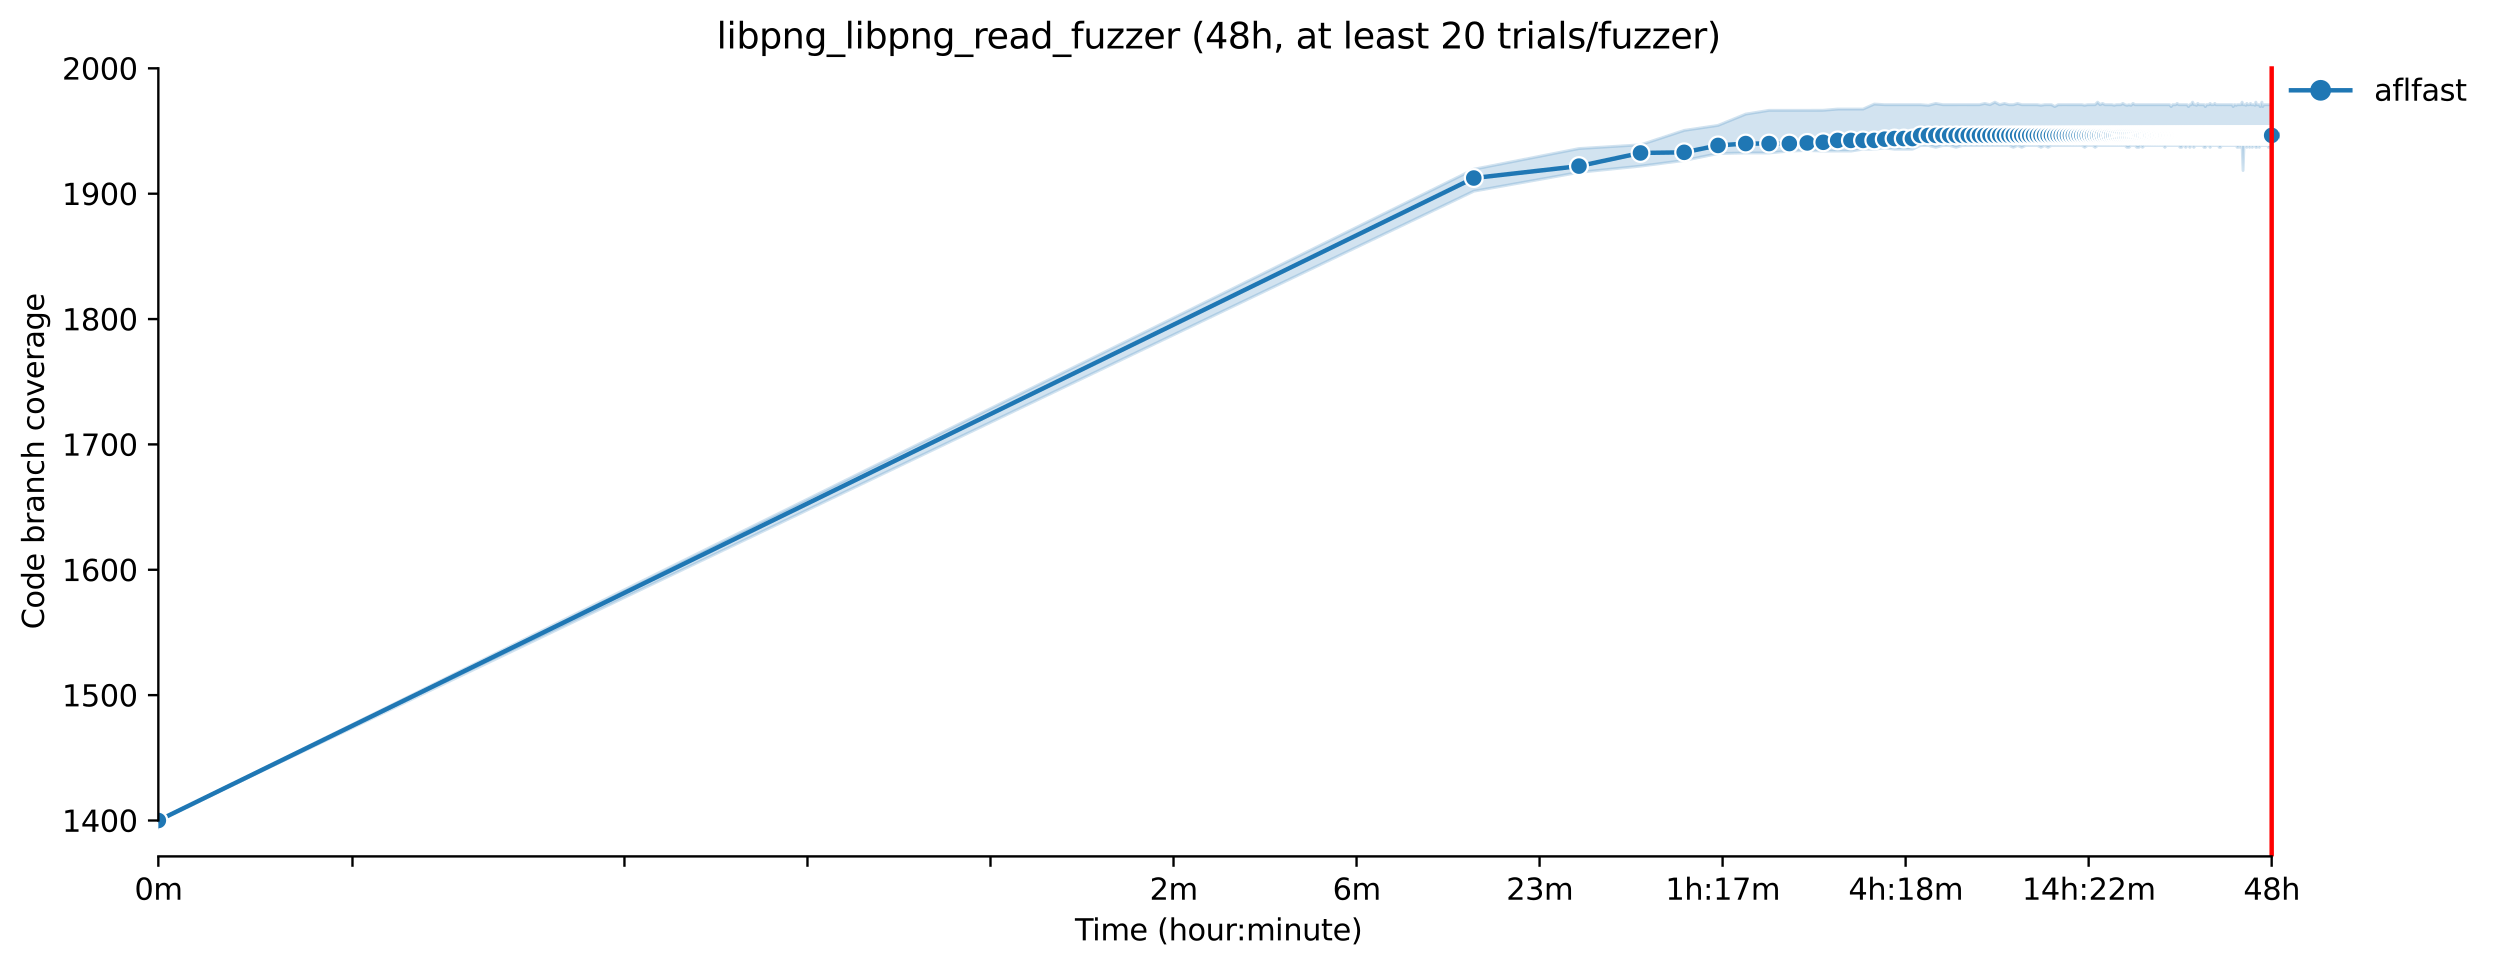 <?xml version="1.0" encoding="utf-8" standalone="no"?>
<!DOCTYPE svg PUBLIC "-//W3C//DTD SVG 1.1//EN"
  "http://www.w3.org/Graphics/SVG/1.1/DTD/svg11.dtd">
<svg xmlns:xlink="http://www.w3.org/1999/xlink" width="841.973pt" height="325.986pt" viewBox="0 0 841.973 325.986" xmlns="http://www.w3.org/2000/svg" version="1.1">
 <defs>
  <style type="text/css">*{stroke-linejoin: round; stroke-linecap: butt}</style>
 </defs>
 <g id="figure_1">
  <g id="patch_1">
   <path d="M 0 325.986 
L 841.973 325.986 
L 841.973 0 
L 0 0 
z
" style="fill: #ffffff"/>
  </g>
  <g id="axes_1">
   <g id="patch_2">
    <path d="M 53.328 288.43 
L 767.568 288.43 
L 767.568 22.318 
L 53.328 22.318 
z
" style="fill: #ffffff"/>
   </g>
   <g id="PolyCollection_1">
    <defs>
     <path id="m66705f005d" d="M 53.328 -49.652 
L 53.328 -49.652 
L 496.352 -261.596 
L 531.78 -267.929 
L 552.505 -270.04 
L 567.209 -271.94 
L 578.614 -274.262 
L 587.933 -274.473 
L 595.812 -274.473 
L 602.637 -275.106 
L 608.657 -275.318 
L 614.042 -275.106 
L 618.914 -275.106 
L 623.361 -275.106 
L 627.452 -275.74 
L 631.24 -275.74 
L 634.767 -276.162 
L 638.065 -275.74 
L 641.164 -275.74 
L 644.085 -275.74 
L 646.849 -277.006 
L 649.471 -277.006 
L 651.964 -276.373 
L 654.342 -277.006 
L 656.614 -277.006 
L 658.79 -276.373 
L 660.876 -277.006 
L 662.881 -277.006 
L 664.81 -277.006 
L 666.668 -277.006 
L 668.462 -277.006 
L 670.195 -277.006 
L 671.871 -276.991 
L 673.494 -277.006 
L 675.066 -276.991 
L 676.592 -277.006 
L 678.074 -276.373 
L 679.514 -277.006 
L 680.914 -276.373 
L 682.277 -277.006 
L 683.605 -277.006 
L 684.899 -277.006 
L 686.161 -277.006 
L 687.393 -276.373 
L 688.595 -277.006 
L 689.77 -276.373 
L 690.919 -277.006 
L 692.042 -277.006 
L 693.142 -277.006 
L 694.218 -276.991 
L 695.272 -277.006 
L 696.304 -277.006 
L 697.316 -277.006 
L 698.309 -276.991 
L 699.283 -277.006 
L 700.238 -277.006 
L 701.176 -277.006 
L 702.097 -276.373 
L 703.001 -277.006 
L 703.89 -277.006 
L 704.764 -277.006 
L 705.623 -276.373 
L 706.468 -277.006 
L 707.299 -277.006 
L 708.117 -277.006 
L 708.922 -277.006 
L 709.714 -277.006 
L 710.495 -277.006 
L 711.263 -277.006 
L 712.021 -277.006 
L 712.767 -277.006 
L 713.502 -277.006 
L 714.227 -277.006 
L 714.942 -277.006 
L 715.647 -277.006 
L 716.342 -276.373 
L 717.029 -276.373 
L 717.705 -277.006 
L 718.374 -277.006 
L 719.033 -276.991 
L 719.684 -276.373 
L 720.327 -276.373 
L 720.962 -277.006 
L 721.589 -276.373 
L 722.209 -277.006 
L 722.821 -277.006 
L 723.426 -276.991 
L 724.024 -277.006 
L 724.615 -277.006 
L 725.199 -277.006 
L 725.776 -277.006 
L 726.347 -277.006 
L 726.912 -277.006 
L 727.471 -277.006 
L 728.023 -277.006 
L 728.57 -277.006 
L 729.111 -276.373 
L 729.646 -277.006 
L 730.176 -277.006 
L 730.7 -277.006 
L 731.219 -277.006 
L 731.733 -277.006 
L 732.241 -277.006 
L 732.745 -277.006 
L 733.243 -277.006 
L 733.737 -277.006 
L 734.226 -276.373 
L 734.711 -276.373 
L 735.191 -277.006 
L 735.666 -277.006 
L 736.137 -276.373 
L 736.604 -277.006 
L 737.067 -277.006 
L 737.525 -276.373 
L 737.979 -277.006 
L 738.43 -277.006 
L 738.876 -276.373 
L 739.319 -277.006 
L 739.757 -277.006 
L 740.192 -277.006 
L 740.624 -277.006 
L 741.051 -277.006 
L 741.476 -277.006 
L 741.896 -277.006 
L 742.314 -276.373 
L 742.727 -276.373 
L 743.138 -277.006 
L 743.545 -277.006 
L 743.949 -277.006 
L 744.35 -276.373 
L 744.748 -277.006 
L 745.143 -277.006 
L 745.534 -277.006 
L 745.923 -277.006 
L 746.309 -277.006 
L 746.692 -277.006 
L 747.072 -277.006 
L 747.449 -276.373 
L 747.823 -276.373 
L 748.195 -277.006 
L 748.564 -277.006 
L 748.93 -277.006 
L 749.294 -277.006 
L 749.655 -277.006 
L 750.014 -277.006 
L 750.37 -277.006 
L 750.724 -277.006 
L 751.075 -277.006 
L 751.424 -277.006 
L 751.771 -277.006 
L 752.115 -277.006 
L 752.457 -277.006 
L 752.796 -277.006 
L 753.134 -277.006 
L 753.469 -276.373 
L 753.802 -276.373 
L 754.133 -277.006 
L 754.461 -276.373 
L 754.788 -277.006 
L 755.113 -277.006 
L 755.435 -268.562 
L 755.755 -277.006 
L 756.074 -277.006 
L 756.39 -277.006 
L 756.705 -276.373 
L 757.018 -277.006 
L 757.328 -277.006 
L 757.637 -276.373 
L 757.944 -277.006 
L 758.249 -277.006 
L 758.553 -276.373 
L 758.854 -277.006 
L 759.154 -277.006 
L 759.452 -277.006 
L 759.748 -276.373 
L 760.043 -276.373 
L 760.336 -277.006 
L 760.627 -277.006 
L 760.917 -276.373 
L 761.205 -277.006 
L 761.491 -277.006 
L 761.776 -277.006 
L 762.059 -276.991 
L 762.34 -277.006 
L 762.62 -277.006 
L 762.899 -277.006 
L 763.176 -277.006 
L 763.452 -277.006 
L 763.726 -277.006 
L 763.998 -276.373 
L 764.269 -276.373 
L 764.539 -277.006 
L 764.807 -277.006 
L 765.074 -276.373 
L 765.074 -290.095 
L 765.074 -290.095 
L 764.807 -290.728 
L 764.539 -290.728 
L 764.269 -290.728 
L 763.998 -290.728 
L 763.726 -290.728 
L 763.452 -290.728 
L 763.176 -290.728 
L 762.899 -290.728 
L 762.62 -290.728 
L 762.34 -290.728 
L 762.059 -290.095 
L 761.776 -291.572 
L 761.491 -290.728 
L 761.205 -290.095 
L 760.917 -290.728 
L 760.627 -290.728 
L 760.336 -290.728 
L 760.043 -290.728 
L 759.748 -291.572 
L 759.452 -290.522 
L 759.154 -290.738 
L 758.854 -290.728 
L 758.553 -290.728 
L 758.249 -290.728 
L 757.944 -291.15 
L 757.637 -290.738 
L 757.328 -290.728 
L 757.018 -290.728 
L 756.705 -291.15 
L 756.39 -290.522 
L 756.074 -290.728 
L 755.755 -290.728 
L 755.435 -290.728 
L 755.113 -291.572 
L 754.788 -290.728 
L 754.461 -290.728 
L 754.133 -290.728 
L 753.802 -290.728 
L 753.469 -290.728 
L 753.134 -290.522 
L 752.796 -290.728 
L 752.457 -290.728 
L 752.115 -290.105 
L 751.771 -290.728 
L 751.424 -290.728 
L 751.075 -290.728 
L 750.724 -290.728 
L 750.37 -290.728 
L 750.014 -290.728 
L 749.655 -290.728 
L 749.294 -290.728 
L 748.93 -290.728 
L 748.564 -290.738 
L 748.195 -290.728 
L 747.823 -290.728 
L 747.449 -290.728 
L 747.072 -290.728 
L 746.692 -290.728 
L 746.309 -290.728 
L 745.923 -291.15 
L 745.534 -290.738 
L 745.143 -290.728 
L 744.748 -290.728 
L 744.35 -291.15 
L 743.949 -290.728 
L 743.545 -290.728 
L 743.138 -290.728 
L 742.727 -290.095 
L 742.314 -290.738 
L 741.896 -290.728 
L 741.476 -290.728 
L 741.051 -290.728 
L 740.624 -290.728 
L 740.192 -291.15 
L 739.757 -290.517 
L 739.319 -290.728 
L 738.876 -290.728 
L 738.43 -291.572 
L 737.979 -290.728 
L 737.525 -290.728 
L 737.067 -290.095 
L 736.604 -290.728 
L 736.137 -290.728 
L 735.666 -290.728 
L 735.191 -290.728 
L 734.711 -290.728 
L 734.226 -290.728 
L 733.737 -290.738 
L 733.243 -291.15 
L 732.745 -290.728 
L 732.241 -290.728 
L 731.733 -290.728 
L 731.219 -290.095 
L 730.7 -290.728 
L 730.176 -290.728 
L 729.646 -290.728 
L 729.111 -290.728 
L 728.57 -290.728 
L 728.023 -290.728 
L 727.471 -290.728 
L 726.912 -290.728 
L 726.347 -290.728 
L 725.776 -290.728 
L 725.199 -290.728 
L 724.615 -290.728 
L 724.024 -290.728 
L 723.426 -290.728 
L 722.821 -290.728 
L 722.209 -290.728 
L 721.589 -290.728 
L 720.962 -290.728 
L 720.327 -290.728 
L 719.684 -290.728 
L 719.033 -290.728 
L 718.374 -291.15 
L 717.705 -290.522 
L 717.029 -290.728 
L 716.342 -290.517 
L 715.647 -290.728 
L 714.942 -291.15 
L 714.227 -290.728 
L 713.502 -290.728 
L 712.767 -290.728 
L 712.021 -290.522 
L 711.263 -290.728 
L 710.495 -290.728 
L 709.714 -290.728 
L 708.922 -290.728 
L 708.117 -291.15 
L 707.299 -290.728 
L 706.468 -291.572 
L 705.623 -290.728 
L 704.764 -290.728 
L 703.89 -290.728 
L 703.001 -290.728 
L 702.097 -290.517 
L 701.176 -290.728 
L 700.238 -290.728 
L 699.283 -290.728 
L 698.309 -290.728 
L 697.316 -290.728 
L 696.304 -290.728 
L 695.272 -290.738 
L 694.218 -290.728 
L 693.142 -290.728 
L 692.042 -290.095 
L 690.919 -290.728 
L 689.77 -290.738 
L 688.595 -290.728 
L 687.393 -290.522 
L 686.161 -290.728 
L 684.899 -290.728 
L 683.605 -290.728 
L 682.277 -290.728 
L 680.914 -290.728 
L 679.514 -291.15 
L 678.074 -290.728 
L 676.592 -290.728 
L 675.066 -291.15 
L 673.494 -290.728 
L 671.871 -291.572 
L 670.195 -290.728 
L 668.462 -291.15 
L 666.668 -290.728 
L 664.81 -290.728 
L 662.881 -290.728 
L 660.876 -290.738 
L 658.79 -290.728 
L 656.614 -290.728 
L 654.342 -290.728 
L 651.964 -291.15 
L 649.471 -290.522 
L 646.849 -290.728 
L 644.085 -290.728 
L 641.164 -290.728 
L 638.065 -290.728 
L 634.767 -290.728 
L 631.24 -290.939 
L 627.452 -289.25 
L 623.361 -289.25 
L 618.914 -289.25 
L 614.042 -288.844 
L 608.657 -288.828 
L 602.637 -288.828 
L 595.812 -288.828 
L 587.933 -287.561 
L 578.614 -283.762 
L 567.209 -282.073 
L 552.505 -277.217 
L 531.78 -275.951 
L 496.352 -268.985 
L 53.328 -49.652 
z
" style="stroke: #1f77b4; stroke-opacity: 0.2"/>
    </defs>
    <g clip-path="url(#p19f4e3e2c7)">
     <use xlink:href="#m66705f005d" x="0" y="325.986" style="fill: #1f77b4; fill-opacity: 0.2; stroke: #1f77b4; stroke-opacity: 0.2"/>
    </g>
   </g>
   <g id="matplotlib.axis_1">
    <g id="xtick_1">
     <g id="line2d_1">
      <defs>
       <path id="md6bd2c7b01" d="M 0 0 
L 0 3.5 
" style="stroke: #000000; stroke-width: 0.8"/>
      </defs>
      <g>
       <use xlink:href="#md6bd2c7b01" x="53.328" y="288.43" style="stroke: #000000; stroke-width: 0.8"/>
      </g>
     </g>
     <g id="text_1">
      <!-- 0m -->
      <g transform="translate(45.277 303.029) scale(0.1 -0.1)">
       <defs>
        <path id="DejaVuSans-30" d="M 2034 4250 
Q 1547 4250 1301 3770 
Q 1056 3291 1056 2328 
Q 1056 1369 1301 889 
Q 1547 409 2034 409 
Q 2525 409 2770 889 
Q 3016 1369 3016 2328 
Q 3016 3291 2770 3770 
Q 2525 4250 2034 4250 
z
M 2034 4750 
Q 2819 4750 3233 4129 
Q 3647 3509 3647 2328 
Q 3647 1150 3233 529 
Q 2819 -91 2034 -91 
Q 1250 -91 836 529 
Q 422 1150 422 2328 
Q 422 3509 836 4129 
Q 1250 4750 2034 4750 
z
" transform="scale(0.016)"/>
        <path id="DejaVuSans-6d" d="M 3328 2828 
Q 3544 3216 3844 3400 
Q 4144 3584 4550 3584 
Q 5097 3584 5394 3201 
Q 5691 2819 5691 2113 
L 5691 0 
L 5113 0 
L 5113 2094 
Q 5113 2597 4934 2840 
Q 4756 3084 4391 3084 
Q 3944 3084 3684 2787 
Q 3425 2491 3425 1978 
L 3425 0 
L 2847 0 
L 2847 2094 
Q 2847 2600 2669 2842 
Q 2491 3084 2119 3084 
Q 1678 3084 1418 2786 
Q 1159 2488 1159 1978 
L 1159 0 
L 581 0 
L 581 3500 
L 1159 3500 
L 1159 2956 
Q 1356 3278 1631 3431 
Q 1906 3584 2284 3584 
Q 2666 3584 2933 3390 
Q 3200 3197 3328 2828 
z
" transform="scale(0.016)"/>
       </defs>
       <use xlink:href="#DejaVuSans-30"/>
       <use xlink:href="#DejaVuSans-6d" x="63.623"/>
      </g>
     </g>
    </g>
    <g id="xtick_2">
     <g id="line2d_2">
      <g>
       <use xlink:href="#md6bd2c7b01" x="118.712" y="288.43" style="stroke: #000000; stroke-width: 0.8"/>
      </g>
     </g>
    </g>
    <g id="xtick_3">
     <g id="line2d_3">
      <g>
       <use xlink:href="#md6bd2c7b01" x="210.308" y="288.43" style="stroke: #000000; stroke-width: 0.8"/>
      </g>
     </g>
    </g>
    <g id="xtick_4">
     <g id="line2d_4">
      <g>
       <use xlink:href="#md6bd2c7b01" x="271.948" y="288.43" style="stroke: #000000; stroke-width: 0.8"/>
      </g>
     </g>
    </g>
    <g id="xtick_5">
     <g id="line2d_5">
      <g>
       <use xlink:href="#md6bd2c7b01" x="333.589" y="288.43" style="stroke: #000000; stroke-width: 0.8"/>
      </g>
     </g>
    </g>
    <g id="xtick_6">
     <g id="line2d_6">
      <g>
       <use xlink:href="#md6bd2c7b01" x="395.23" y="288.43" style="stroke: #000000; stroke-width: 0.8"/>
      </g>
     </g>
     <g id="text_2">
      <!-- 2m -->
      <g transform="translate(387.178 303.029) scale(0.1 -0.1)">
       <defs>
        <path id="DejaVuSans-32" d="M 1228 531 
L 3431 531 
L 3431 0 
L 469 0 
L 469 531 
Q 828 903 1448 1529 
Q 2069 2156 2228 2338 
Q 2531 2678 2651 2914 
Q 2772 3150 2772 3378 
Q 2772 3750 2511 3984 
Q 2250 4219 1831 4219 
Q 1534 4219 1204 4116 
Q 875 4013 500 3803 
L 500 4441 
Q 881 4594 1212 4672 
Q 1544 4750 1819 4750 
Q 2544 4750 2975 4387 
Q 3406 4025 3406 3419 
Q 3406 3131 3298 2873 
Q 3191 2616 2906 2266 
Q 2828 2175 2409 1742 
Q 1991 1309 1228 531 
z
" transform="scale(0.016)"/>
       </defs>
       <use xlink:href="#DejaVuSans-32"/>
       <use xlink:href="#DejaVuSans-6d" x="63.623"/>
      </g>
     </g>
    </g>
    <g id="xtick_7">
     <g id="line2d_7">
      <g>
       <use xlink:href="#md6bd2c7b01" x="456.871" y="288.43" style="stroke: #000000; stroke-width: 0.8"/>
      </g>
     </g>
     <g id="text_3">
      <!-- 6m -->
      <g transform="translate(448.819 303.029) scale(0.1 -0.1)">
       <defs>
        <path id="DejaVuSans-36" d="M 2113 2584 
Q 1688 2584 1439 2293 
Q 1191 2003 1191 1497 
Q 1191 994 1439 701 
Q 1688 409 2113 409 
Q 2538 409 2786 701 
Q 3034 994 3034 1497 
Q 3034 2003 2786 2293 
Q 2538 2584 2113 2584 
z
M 3366 4563 
L 3366 3988 
Q 3128 4100 2886 4159 
Q 2644 4219 2406 4219 
Q 1781 4219 1451 3797 
Q 1122 3375 1075 2522 
Q 1259 2794 1537 2939 
Q 1816 3084 2150 3084 
Q 2853 3084 3261 2657 
Q 3669 2231 3669 1497 
Q 3669 778 3244 343 
Q 2819 -91 2113 -91 
Q 1303 -91 875 529 
Q 447 1150 447 2328 
Q 447 3434 972 4092 
Q 1497 4750 2381 4750 
Q 2619 4750 2861 4703 
Q 3103 4656 3366 4563 
z
" transform="scale(0.016)"/>
       </defs>
       <use xlink:href="#DejaVuSans-36"/>
       <use xlink:href="#DejaVuSans-6d" x="63.623"/>
      </g>
     </g>
    </g>
    <g id="xtick_8">
     <g id="line2d_8">
      <g>
       <use xlink:href="#md6bd2c7b01" x="518.511" y="288.43" style="stroke: #000000; stroke-width: 0.8"/>
      </g>
     </g>
     <g id="text_4">
      <!-- 23m -->
      <g transform="translate(507.279 303.029) scale(0.1 -0.1)">
       <defs>
        <path id="DejaVuSans-33" d="M 2597 2516 
Q 3050 2419 3304 2112 
Q 3559 1806 3559 1356 
Q 3559 666 3084 287 
Q 2609 -91 1734 -91 
Q 1441 -91 1130 -33 
Q 819 25 488 141 
L 488 750 
Q 750 597 1062 519 
Q 1375 441 1716 441 
Q 2309 441 2620 675 
Q 2931 909 2931 1356 
Q 2931 1769 2642 2001 
Q 2353 2234 1838 2234 
L 1294 2234 
L 1294 2753 
L 1863 2753 
Q 2328 2753 2575 2939 
Q 2822 3125 2822 3475 
Q 2822 3834 2567 4026 
Q 2313 4219 1838 4219 
Q 1578 4219 1281 4162 
Q 984 4106 628 3988 
L 628 4550 
Q 988 4650 1302 4700 
Q 1616 4750 1894 4750 
Q 2613 4750 3031 4423 
Q 3450 4097 3450 3541 
Q 3450 3153 3228 2886 
Q 3006 2619 2597 2516 
z
" transform="scale(0.016)"/>
       </defs>
       <use xlink:href="#DejaVuSans-32"/>
       <use xlink:href="#DejaVuSans-33" x="63.623"/>
       <use xlink:href="#DejaVuSans-6d" x="127.246"/>
      </g>
     </g>
    </g>
    <g id="xtick_9">
     <g id="line2d_9">
      <g>
       <use xlink:href="#md6bd2c7b01" x="580.152" y="288.43" style="stroke: #000000; stroke-width: 0.8"/>
      </g>
     </g>
     <g id="text_5">
      <!-- 1h:17m -->
      <g transform="translate(560.885 303.029) scale(0.1 -0.1)">
       <defs>
        <path id="DejaVuSans-31" d="M 794 531 
L 1825 531 
L 1825 4091 
L 703 3866 
L 703 4441 
L 1819 4666 
L 2450 4666 
L 2450 531 
L 3481 531 
L 3481 0 
L 794 0 
L 794 531 
z
" transform="scale(0.016)"/>
        <path id="DejaVuSans-68" d="M 3513 2113 
L 3513 0 
L 2938 0 
L 2938 2094 
Q 2938 2591 2744 2837 
Q 2550 3084 2163 3084 
Q 1697 3084 1428 2787 
Q 1159 2491 1159 1978 
L 1159 0 
L 581 0 
L 581 4863 
L 1159 4863 
L 1159 2956 
Q 1366 3272 1645 3428 
Q 1925 3584 2291 3584 
Q 2894 3584 3203 3211 
Q 3513 2838 3513 2113 
z
" transform="scale(0.016)"/>
        <path id="DejaVuSans-3a" d="M 750 794 
L 1409 794 
L 1409 0 
L 750 0 
L 750 794 
z
M 750 3309 
L 1409 3309 
L 1409 2516 
L 750 2516 
L 750 3309 
z
" transform="scale(0.016)"/>
        <path id="DejaVuSans-37" d="M 525 4666 
L 3525 4666 
L 3525 4397 
L 1831 0 
L 1172 0 
L 2766 4134 
L 525 4134 
L 525 4666 
z
" transform="scale(0.016)"/>
       </defs>
       <use xlink:href="#DejaVuSans-31"/>
       <use xlink:href="#DejaVuSans-68" x="63.623"/>
       <use xlink:href="#DejaVuSans-3a" x="127.002"/>
       <use xlink:href="#DejaVuSans-31" x="160.693"/>
       <use xlink:href="#DejaVuSans-37" x="224.316"/>
       <use xlink:href="#DejaVuSans-6d" x="287.939"/>
      </g>
     </g>
    </g>
    <g id="xtick_10">
     <g id="line2d_10">
      <g>
       <use xlink:href="#md6bd2c7b01" x="641.793" y="288.43" style="stroke: #000000; stroke-width: 0.8"/>
      </g>
     </g>
     <g id="text_6">
      <!-- 4h:18m -->
      <g transform="translate(622.526 303.029) scale(0.1 -0.1)">
       <defs>
        <path id="DejaVuSans-34" d="M 2419 4116 
L 825 1625 
L 2419 1625 
L 2419 4116 
z
M 2253 4666 
L 3047 4666 
L 3047 1625 
L 3713 1625 
L 3713 1100 
L 3047 1100 
L 3047 0 
L 2419 0 
L 2419 1100 
L 313 1100 
L 313 1709 
L 2253 4666 
z
" transform="scale(0.016)"/>
        <path id="DejaVuSans-38" d="M 2034 2216 
Q 1584 2216 1326 1975 
Q 1069 1734 1069 1313 
Q 1069 891 1326 650 
Q 1584 409 2034 409 
Q 2484 409 2743 651 
Q 3003 894 3003 1313 
Q 3003 1734 2745 1975 
Q 2488 2216 2034 2216 
z
M 1403 2484 
Q 997 2584 770 2862 
Q 544 3141 544 3541 
Q 544 4100 942 4425 
Q 1341 4750 2034 4750 
Q 2731 4750 3128 4425 
Q 3525 4100 3525 3541 
Q 3525 3141 3298 2862 
Q 3072 2584 2669 2484 
Q 3125 2378 3379 2068 
Q 3634 1759 3634 1313 
Q 3634 634 3220 271 
Q 2806 -91 2034 -91 
Q 1263 -91 848 271 
Q 434 634 434 1313 
Q 434 1759 690 2068 
Q 947 2378 1403 2484 
z
M 1172 3481 
Q 1172 3119 1398 2916 
Q 1625 2713 2034 2713 
Q 2441 2713 2670 2916 
Q 2900 3119 2900 3481 
Q 2900 3844 2670 4047 
Q 2441 4250 2034 4250 
Q 1625 4250 1398 4047 
Q 1172 3844 1172 3481 
z
" transform="scale(0.016)"/>
       </defs>
       <use xlink:href="#DejaVuSans-34"/>
       <use xlink:href="#DejaVuSans-68" x="63.623"/>
       <use xlink:href="#DejaVuSans-3a" x="127.002"/>
       <use xlink:href="#DejaVuSans-31" x="160.693"/>
       <use xlink:href="#DejaVuSans-38" x="224.316"/>
       <use xlink:href="#DejaVuSans-6d" x="287.939"/>
      </g>
     </g>
    </g>
    <g id="xtick_11">
     <g id="line2d_11">
      <g>
       <use xlink:href="#md6bd2c7b01" x="703.434" y="288.43" style="stroke: #000000; stroke-width: 0.8"/>
      </g>
     </g>
     <g id="text_7">
      <!-- 14h:22m -->
      <g transform="translate(680.985 303.029) scale(0.1 -0.1)">
       <use xlink:href="#DejaVuSans-31"/>
       <use xlink:href="#DejaVuSans-34" x="63.623"/>
       <use xlink:href="#DejaVuSans-68" x="127.246"/>
       <use xlink:href="#DejaVuSans-3a" x="190.625"/>
       <use xlink:href="#DejaVuSans-32" x="224.316"/>
       <use xlink:href="#DejaVuSans-32" x="287.939"/>
       <use xlink:href="#DejaVuSans-6d" x="351.562"/>
      </g>
     </g>
    </g>
    <g id="xtick_12">
     <g id="line2d_12">
      <g>
       <use xlink:href="#md6bd2c7b01" x="765.075" y="288.43" style="stroke: #000000; stroke-width: 0.8"/>
      </g>
     </g>
     <g id="text_8">
      <!-- 48h -->
      <g transform="translate(755.543 303.029) scale(0.1 -0.1)">
       <use xlink:href="#DejaVuSans-34"/>
       <use xlink:href="#DejaVuSans-38" x="63.623"/>
       <use xlink:href="#DejaVuSans-68" x="127.246"/>
      </g>
     </g>
    </g>
    <g id="text_9">
     <!-- Time (hour:minute) -->
     <g transform="translate(362.041 316.707) scale(0.1 -0.1)">
      <defs>
       <path id="DejaVuSans-54" d="M -19 4666 
L 3928 4666 
L 3928 4134 
L 2272 4134 
L 2272 0 
L 1638 0 
L 1638 4134 
L -19 4134 
L -19 4666 
z
" transform="scale(0.016)"/>
       <path id="DejaVuSans-69" d="M 603 3500 
L 1178 3500 
L 1178 0 
L 603 0 
L 603 3500 
z
M 603 4863 
L 1178 4863 
L 1178 4134 
L 603 4134 
L 603 4863 
z
" transform="scale(0.016)"/>
       <path id="DejaVuSans-65" d="M 3597 1894 
L 3597 1613 
L 953 1613 
Q 991 1019 1311 708 
Q 1631 397 2203 397 
Q 2534 397 2845 478 
Q 3156 559 3463 722 
L 3463 178 
Q 3153 47 2828 -22 
Q 2503 -91 2169 -91 
Q 1331 -91 842 396 
Q 353 884 353 1716 
Q 353 2575 817 3079 
Q 1281 3584 2069 3584 
Q 2775 3584 3186 3129 
Q 3597 2675 3597 1894 
z
M 3022 2063 
Q 3016 2534 2758 2815 
Q 2500 3097 2075 3097 
Q 1594 3097 1305 2825 
Q 1016 2553 972 2059 
L 3022 2063 
z
" transform="scale(0.016)"/>
       <path id="DejaVuSans-20" transform="scale(0.016)"/>
       <path id="DejaVuSans-28" d="M 1984 4856 
Q 1566 4138 1362 3434 
Q 1159 2731 1159 2009 
Q 1159 1288 1364 580 
Q 1569 -128 1984 -844 
L 1484 -844 
Q 1016 -109 783 600 
Q 550 1309 550 2009 
Q 550 2706 781 3412 
Q 1013 4119 1484 4856 
L 1984 4856 
z
" transform="scale(0.016)"/>
       <path id="DejaVuSans-6f" d="M 1959 3097 
Q 1497 3097 1228 2736 
Q 959 2375 959 1747 
Q 959 1119 1226 758 
Q 1494 397 1959 397 
Q 2419 397 2687 759 
Q 2956 1122 2956 1747 
Q 2956 2369 2687 2733 
Q 2419 3097 1959 3097 
z
M 1959 3584 
Q 2709 3584 3137 3096 
Q 3566 2609 3566 1747 
Q 3566 888 3137 398 
Q 2709 -91 1959 -91 
Q 1206 -91 779 398 
Q 353 888 353 1747 
Q 353 2609 779 3096 
Q 1206 3584 1959 3584 
z
" transform="scale(0.016)"/>
       <path id="DejaVuSans-75" d="M 544 1381 
L 544 3500 
L 1119 3500 
L 1119 1403 
Q 1119 906 1312 657 
Q 1506 409 1894 409 
Q 2359 409 2629 706 
Q 2900 1003 2900 1516 
L 2900 3500 
L 3475 3500 
L 3475 0 
L 2900 0 
L 2900 538 
Q 2691 219 2414 64 
Q 2138 -91 1772 -91 
Q 1169 -91 856 284 
Q 544 659 544 1381 
z
M 1991 3584 
L 1991 3584 
z
" transform="scale(0.016)"/>
       <path id="DejaVuSans-72" d="M 2631 2963 
Q 2534 3019 2420 3045 
Q 2306 3072 2169 3072 
Q 1681 3072 1420 2755 
Q 1159 2438 1159 1844 
L 1159 0 
L 581 0 
L 581 3500 
L 1159 3500 
L 1159 2956 
Q 1341 3275 1631 3429 
Q 1922 3584 2338 3584 
Q 2397 3584 2469 3576 
Q 2541 3569 2628 3553 
L 2631 2963 
z
" transform="scale(0.016)"/>
       <path id="DejaVuSans-6e" d="M 3513 2113 
L 3513 0 
L 2938 0 
L 2938 2094 
Q 2938 2591 2744 2837 
Q 2550 3084 2163 3084 
Q 1697 3084 1428 2787 
Q 1159 2491 1159 1978 
L 1159 0 
L 581 0 
L 581 3500 
L 1159 3500 
L 1159 2956 
Q 1366 3272 1645 3428 
Q 1925 3584 2291 3584 
Q 2894 3584 3203 3211 
Q 3513 2838 3513 2113 
z
" transform="scale(0.016)"/>
       <path id="DejaVuSans-74" d="M 1172 4494 
L 1172 3500 
L 2356 3500 
L 2356 3053 
L 1172 3053 
L 1172 1153 
Q 1172 725 1289 603 
Q 1406 481 1766 481 
L 2356 481 
L 2356 0 
L 1766 0 
Q 1100 0 847 248 
Q 594 497 594 1153 
L 594 3053 
L 172 3053 
L 172 3500 
L 594 3500 
L 594 4494 
L 1172 4494 
z
" transform="scale(0.016)"/>
       <path id="DejaVuSans-29" d="M 513 4856 
L 1013 4856 
Q 1481 4119 1714 3412 
Q 1947 2706 1947 2009 
Q 1947 1309 1714 600 
Q 1481 -109 1013 -844 
L 513 -844 
Q 928 -128 1133 580 
Q 1338 1288 1338 2009 
Q 1338 2731 1133 3434 
Q 928 4138 513 4856 
z
" transform="scale(0.016)"/>
      </defs>
      <use xlink:href="#DejaVuSans-54"/>
      <use xlink:href="#DejaVuSans-69" x="57.959"/>
      <use xlink:href="#DejaVuSans-6d" x="85.742"/>
      <use xlink:href="#DejaVuSans-65" x="183.154"/>
      <use xlink:href="#DejaVuSans-20" x="244.678"/>
      <use xlink:href="#DejaVuSans-28" x="276.465"/>
      <use xlink:href="#DejaVuSans-68" x="315.479"/>
      <use xlink:href="#DejaVuSans-6f" x="378.857"/>
      <use xlink:href="#DejaVuSans-75" x="440.039"/>
      <use xlink:href="#DejaVuSans-72" x="503.418"/>
      <use xlink:href="#DejaVuSans-3a" x="542.781"/>
      <use xlink:href="#DejaVuSans-6d" x="576.473"/>
      <use xlink:href="#DejaVuSans-69" x="673.885"/>
      <use xlink:href="#DejaVuSans-6e" x="701.668"/>
      <use xlink:href="#DejaVuSans-75" x="765.047"/>
      <use xlink:href="#DejaVuSans-74" x="828.426"/>
      <use xlink:href="#DejaVuSans-65" x="867.635"/>
      <use xlink:href="#DejaVuSans-29" x="929.158"/>
     </g>
    </g>
   </g>
   <g id="matplotlib.axis_2">
    <g id="ytick_1">
     <g id="line2d_13">
      <defs>
       <path id="md7ba6ac0a3" d="M 0 0 
L -3.5 0 
" style="stroke: #000000; stroke-width: 0.8"/>
      </defs>
      <g>
       <use xlink:href="#md7ba6ac0a3" x="53.328" y="276.334" style="stroke: #000000; stroke-width: 0.8"/>
      </g>
     </g>
     <g id="text_10">
      <!-- 1400 -->
      <g transform="translate(20.878 280.133) scale(0.1 -0.1)">
       <use xlink:href="#DejaVuSans-31"/>
       <use xlink:href="#DejaVuSans-34" x="63.623"/>
       <use xlink:href="#DejaVuSans-30" x="127.246"/>
       <use xlink:href="#DejaVuSans-30" x="190.869"/>
      </g>
     </g>
    </g>
    <g id="ytick_2">
     <g id="line2d_14">
      <g>
       <use xlink:href="#md7ba6ac0a3" x="53.328" y="234.114" style="stroke: #000000; stroke-width: 0.8"/>
      </g>
     </g>
     <g id="text_11">
      <!-- 1500 -->
      <g transform="translate(20.878 237.913) scale(0.1 -0.1)">
       <defs>
        <path id="DejaVuSans-35" d="M 691 4666 
L 3169 4666 
L 3169 4134 
L 1269 4134 
L 1269 2991 
Q 1406 3038 1543 3061 
Q 1681 3084 1819 3084 
Q 2600 3084 3056 2656 
Q 3513 2228 3513 1497 
Q 3513 744 3044 326 
Q 2575 -91 1722 -91 
Q 1428 -91 1123 -41 
Q 819 9 494 109 
L 494 744 
Q 775 591 1075 516 
Q 1375 441 1709 441 
Q 2250 441 2565 725 
Q 2881 1009 2881 1497 
Q 2881 1984 2565 2268 
Q 2250 2553 1709 2553 
Q 1456 2553 1204 2497 
Q 953 2441 691 2322 
L 691 4666 
z
" transform="scale(0.016)"/>
       </defs>
       <use xlink:href="#DejaVuSans-31"/>
       <use xlink:href="#DejaVuSans-35" x="63.623"/>
       <use xlink:href="#DejaVuSans-30" x="127.246"/>
       <use xlink:href="#DejaVuSans-30" x="190.869"/>
      </g>
     </g>
    </g>
    <g id="ytick_3">
     <g id="line2d_15">
      <g>
       <use xlink:href="#md7ba6ac0a3" x="53.328" y="191.894" style="stroke: #000000; stroke-width: 0.8"/>
      </g>
     </g>
     <g id="text_12">
      <!-- 1600 -->
      <g transform="translate(20.878 195.694) scale(0.1 -0.1)">
       <use xlink:href="#DejaVuSans-31"/>
       <use xlink:href="#DejaVuSans-36" x="63.623"/>
       <use xlink:href="#DejaVuSans-30" x="127.246"/>
       <use xlink:href="#DejaVuSans-30" x="190.869"/>
      </g>
     </g>
    </g>
    <g id="ytick_4">
     <g id="line2d_16">
      <g>
       <use xlink:href="#md7ba6ac0a3" x="53.328" y="149.674" style="stroke: #000000; stroke-width: 0.8"/>
      </g>
     </g>
     <g id="text_13">
      <!-- 1700 -->
      <g transform="translate(20.878 153.474) scale(0.1 -0.1)">
       <use xlink:href="#DejaVuSans-31"/>
       <use xlink:href="#DejaVuSans-37" x="63.623"/>
       <use xlink:href="#DejaVuSans-30" x="127.246"/>
       <use xlink:href="#DejaVuSans-30" x="190.869"/>
      </g>
     </g>
    </g>
    <g id="ytick_5">
     <g id="line2d_17">
      <g>
       <use xlink:href="#md7ba6ac0a3" x="53.328" y="107.455" style="stroke: #000000; stroke-width: 0.8"/>
      </g>
     </g>
     <g id="text_14">
      <!-- 1800 -->
      <g transform="translate(20.878 111.254) scale(0.1 -0.1)">
       <use xlink:href="#DejaVuSans-31"/>
       <use xlink:href="#DejaVuSans-38" x="63.623"/>
       <use xlink:href="#DejaVuSans-30" x="127.246"/>
       <use xlink:href="#DejaVuSans-30" x="190.869"/>
      </g>
     </g>
    </g>
    <g id="ytick_6">
     <g id="line2d_18">
      <g>
       <use xlink:href="#md7ba6ac0a3" x="53.328" y="65.235" style="stroke: #000000; stroke-width: 0.8"/>
      </g>
     </g>
     <g id="text_15">
      <!-- 1900 -->
      <g transform="translate(20.878 69.034) scale(0.1 -0.1)">
       <defs>
        <path id="DejaVuSans-39" d="M 703 97 
L 703 672 
Q 941 559 1184 500 
Q 1428 441 1663 441 
Q 2288 441 2617 861 
Q 2947 1281 2994 2138 
Q 2813 1869 2534 1725 
Q 2256 1581 1919 1581 
Q 1219 1581 811 2004 
Q 403 2428 403 3163 
Q 403 3881 828 4315 
Q 1253 4750 1959 4750 
Q 2769 4750 3195 4129 
Q 3622 3509 3622 2328 
Q 3622 1225 3098 567 
Q 2575 -91 1691 -91 
Q 1453 -91 1209 -44 
Q 966 3 703 97 
z
M 1959 2075 
Q 2384 2075 2632 2365 
Q 2881 2656 2881 3163 
Q 2881 3666 2632 3958 
Q 2384 4250 1959 4250 
Q 1534 4250 1286 3958 
Q 1038 3666 1038 3163 
Q 1038 2656 1286 2365 
Q 1534 2075 1959 2075 
z
" transform="scale(0.016)"/>
       </defs>
       <use xlink:href="#DejaVuSans-31"/>
       <use xlink:href="#DejaVuSans-39" x="63.623"/>
       <use xlink:href="#DejaVuSans-30" x="127.246"/>
       <use xlink:href="#DejaVuSans-30" x="190.869"/>
      </g>
     </g>
    </g>
    <g id="ytick_7">
     <g id="line2d_19">
      <g>
       <use xlink:href="#md7ba6ac0a3" x="53.328" y="23.015" style="stroke: #000000; stroke-width: 0.8"/>
      </g>
     </g>
     <g id="text_16">
      <!-- 2000 -->
      <g transform="translate(20.878 26.814) scale(0.1 -0.1)">
       <use xlink:href="#DejaVuSans-32"/>
       <use xlink:href="#DejaVuSans-30" x="63.623"/>
       <use xlink:href="#DejaVuSans-30" x="127.246"/>
       <use xlink:href="#DejaVuSans-30" x="190.869"/>
      </g>
     </g>
    </g>
    <g id="text_17">
     <!-- Code branch coverage -->
     <g transform="translate(14.798 211.949) rotate(-90) scale(0.1 -0.1)">
      <defs>
       <path id="DejaVuSans-43" d="M 4122 4306 
L 4122 3641 
Q 3803 3938 3442 4084 
Q 3081 4231 2675 4231 
Q 1875 4231 1450 3742 
Q 1025 3253 1025 2328 
Q 1025 1406 1450 917 
Q 1875 428 2675 428 
Q 3081 428 3442 575 
Q 3803 722 4122 1019 
L 4122 359 
Q 3791 134 3420 21 
Q 3050 -91 2638 -91 
Q 1578 -91 968 557 
Q 359 1206 359 2328 
Q 359 3453 968 4101 
Q 1578 4750 2638 4750 
Q 3056 4750 3426 4639 
Q 3797 4528 4122 4306 
z
" transform="scale(0.016)"/>
       <path id="DejaVuSans-64" d="M 2906 2969 
L 2906 4863 
L 3481 4863 
L 3481 0 
L 2906 0 
L 2906 525 
Q 2725 213 2448 61 
Q 2172 -91 1784 -91 
Q 1150 -91 751 415 
Q 353 922 353 1747 
Q 353 2572 751 3078 
Q 1150 3584 1784 3584 
Q 2172 3584 2448 3432 
Q 2725 3281 2906 2969 
z
M 947 1747 
Q 947 1113 1208 752 
Q 1469 391 1925 391 
Q 2381 391 2643 752 
Q 2906 1113 2906 1747 
Q 2906 2381 2643 2742 
Q 2381 3103 1925 3103 
Q 1469 3103 1208 2742 
Q 947 2381 947 1747 
z
" transform="scale(0.016)"/>
       <path id="DejaVuSans-62" d="M 3116 1747 
Q 3116 2381 2855 2742 
Q 2594 3103 2138 3103 
Q 1681 3103 1420 2742 
Q 1159 2381 1159 1747 
Q 1159 1113 1420 752 
Q 1681 391 2138 391 
Q 2594 391 2855 752 
Q 3116 1113 3116 1747 
z
M 1159 2969 
Q 1341 3281 1617 3432 
Q 1894 3584 2278 3584 
Q 2916 3584 3314 3078 
Q 3713 2572 3713 1747 
Q 3713 922 3314 415 
Q 2916 -91 2278 -91 
Q 1894 -91 1617 61 
Q 1341 213 1159 525 
L 1159 0 
L 581 0 
L 581 4863 
L 1159 4863 
L 1159 2969 
z
" transform="scale(0.016)"/>
       <path id="DejaVuSans-61" d="M 2194 1759 
Q 1497 1759 1228 1600 
Q 959 1441 959 1056 
Q 959 750 1161 570 
Q 1363 391 1709 391 
Q 2188 391 2477 730 
Q 2766 1069 2766 1631 
L 2766 1759 
L 2194 1759 
z
M 3341 1997 
L 3341 0 
L 2766 0 
L 2766 531 
Q 2569 213 2275 61 
Q 1981 -91 1556 -91 
Q 1019 -91 701 211 
Q 384 513 384 1019 
Q 384 1609 779 1909 
Q 1175 2209 1959 2209 
L 2766 2209 
L 2766 2266 
Q 2766 2663 2505 2880 
Q 2244 3097 1772 3097 
Q 1472 3097 1187 3025 
Q 903 2953 641 2809 
L 641 3341 
Q 956 3463 1253 3523 
Q 1550 3584 1831 3584 
Q 2591 3584 2966 3190 
Q 3341 2797 3341 1997 
z
" transform="scale(0.016)"/>
       <path id="DejaVuSans-63" d="M 3122 3366 
L 3122 2828 
Q 2878 2963 2633 3030 
Q 2388 3097 2138 3097 
Q 1578 3097 1268 2742 
Q 959 2388 959 1747 
Q 959 1106 1268 751 
Q 1578 397 2138 397 
Q 2388 397 2633 464 
Q 2878 531 3122 666 
L 3122 134 
Q 2881 22 2623 -34 
Q 2366 -91 2075 -91 
Q 1284 -91 818 406 
Q 353 903 353 1747 
Q 353 2603 823 3093 
Q 1294 3584 2113 3584 
Q 2378 3584 2631 3529 
Q 2884 3475 3122 3366 
z
" transform="scale(0.016)"/>
       <path id="DejaVuSans-76" d="M 191 3500 
L 800 3500 
L 1894 563 
L 2988 3500 
L 3597 3500 
L 2284 0 
L 1503 0 
L 191 3500 
z
" transform="scale(0.016)"/>
       <path id="DejaVuSans-67" d="M 2906 1791 
Q 2906 2416 2648 2759 
Q 2391 3103 1925 3103 
Q 1463 3103 1205 2759 
Q 947 2416 947 1791 
Q 947 1169 1205 825 
Q 1463 481 1925 481 
Q 2391 481 2648 825 
Q 2906 1169 2906 1791 
z
M 3481 434 
Q 3481 -459 3084 -895 
Q 2688 -1331 1869 -1331 
Q 1566 -1331 1297 -1286 
Q 1028 -1241 775 -1147 
L 775 -588 
Q 1028 -725 1275 -790 
Q 1522 -856 1778 -856 
Q 2344 -856 2625 -561 
Q 2906 -266 2906 331 
L 2906 616 
Q 2728 306 2450 153 
Q 2172 0 1784 0 
Q 1141 0 747 490 
Q 353 981 353 1791 
Q 353 2603 747 3093 
Q 1141 3584 1784 3584 
Q 2172 3584 2450 3431 
Q 2728 3278 2906 2969 
L 2906 3500 
L 3481 3500 
L 3481 434 
z
" transform="scale(0.016)"/>
      </defs>
      <use xlink:href="#DejaVuSans-43"/>
      <use xlink:href="#DejaVuSans-6f" x="69.824"/>
      <use xlink:href="#DejaVuSans-64" x="131.006"/>
      <use xlink:href="#DejaVuSans-65" x="194.482"/>
      <use xlink:href="#DejaVuSans-20" x="256.006"/>
      <use xlink:href="#DejaVuSans-62" x="287.793"/>
      <use xlink:href="#DejaVuSans-72" x="351.27"/>
      <use xlink:href="#DejaVuSans-61" x="392.383"/>
      <use xlink:href="#DejaVuSans-6e" x="453.662"/>
      <use xlink:href="#DejaVuSans-63" x="517.041"/>
      <use xlink:href="#DejaVuSans-68" x="572.021"/>
      <use xlink:href="#DejaVuSans-20" x="635.4"/>
      <use xlink:href="#DejaVuSans-63" x="667.188"/>
      <use xlink:href="#DejaVuSans-6f" x="722.168"/>
      <use xlink:href="#DejaVuSans-76" x="783.35"/>
      <use xlink:href="#DejaVuSans-65" x="842.529"/>
      <use xlink:href="#DejaVuSans-72" x="904.053"/>
      <use xlink:href="#DejaVuSans-61" x="945.166"/>
      <use xlink:href="#DejaVuSans-67" x="1006.445"/>
      <use xlink:href="#DejaVuSans-65" x="1069.922"/>
     </g>
    </g>
   </g>
   <g id="line2d_20">
    <path d="M 53.328 276.334 
L 496.352 59.957 
L 531.78 55.946 
L 552.505 51.513 
L 567.209 51.302 
L 578.614 48.98 
L 587.933 48.347 
L 602.637 48.347 
L 614.042 47.924 
L 618.914 47.291 
L 631.24 47.291 
L 634.767 46.869 
L 638.065 46.658 
L 644.085 46.658 
L 646.849 45.602 
L 765.074 45.602 
L 765.074 45.602 
" clip-path="url(#p19f4e3e2c7)" style="fill: none; stroke: #1f77b4; stroke-width: 1.5; stroke-linecap: square"/>
    <defs>
     <path id="mad7f83defd" d="M 0 3 
C 0.796 3 1.559 2.684 2.121 2.121 
C 2.684 1.559 3 0.796 3 0 
C 3 -0.796 2.684 -1.559 2.121 -2.121 
C 1.559 -2.684 0.796 -3 0 -3 
C -0.796 -3 -1.559 -2.684 -2.121 -2.121 
C -2.684 -1.559 -3 -0.796 -3 0 
C -3 0.796 -2.684 1.559 -2.121 2.121 
C -1.559 2.684 -0.796 3 0 3 
z
" style="stroke: #ffffff; stroke-width: 0.75"/>
    </defs>
    <g clip-path="url(#p19f4e3e2c7)">
     <use xlink:href="#mad7f83defd" x="53.328" y="276.334" style="fill: #1f77b4; stroke: #ffffff; stroke-width: 0.75"/>
     <use xlink:href="#mad7f83defd" x="496.352" y="59.957" style="fill: #1f77b4; stroke: #ffffff; stroke-width: 0.75"/>
     <use xlink:href="#mad7f83defd" x="531.78" y="55.946" style="fill: #1f77b4; stroke: #ffffff; stroke-width: 0.75"/>
     <use xlink:href="#mad7f83defd" x="552.505" y="51.513" style="fill: #1f77b4; stroke: #ffffff; stroke-width: 0.75"/>
     <use xlink:href="#mad7f83defd" x="567.209" y="51.302" style="fill: #1f77b4; stroke: #ffffff; stroke-width: 0.75"/>
     <use xlink:href="#mad7f83defd" x="578.614" y="48.98" style="fill: #1f77b4; stroke: #ffffff; stroke-width: 0.75"/>
     <use xlink:href="#mad7f83defd" x="587.933" y="48.347" style="fill: #1f77b4; stroke: #ffffff; stroke-width: 0.75"/>
     <use xlink:href="#mad7f83defd" x="595.812" y="48.347" style="fill: #1f77b4; stroke: #ffffff; stroke-width: 0.75"/>
     <use xlink:href="#mad7f83defd" x="602.637" y="48.347" style="fill: #1f77b4; stroke: #ffffff; stroke-width: 0.75"/>
     <use xlink:href="#mad7f83defd" x="608.657" y="48.136" style="fill: #1f77b4; stroke: #ffffff; stroke-width: 0.75"/>
     <use xlink:href="#mad7f83defd" x="614.042" y="47.924" style="fill: #1f77b4; stroke: #ffffff; stroke-width: 0.75"/>
     <use xlink:href="#mad7f83defd" x="618.914" y="47.291" style="fill: #1f77b4; stroke: #ffffff; stroke-width: 0.75"/>
     <use xlink:href="#mad7f83defd" x="623.361" y="47.291" style="fill: #1f77b4; stroke: #ffffff; stroke-width: 0.75"/>
     <use xlink:href="#mad7f83defd" x="627.452" y="47.291" style="fill: #1f77b4; stroke: #ffffff; stroke-width: 0.75"/>
     <use xlink:href="#mad7f83defd" x="631.24" y="47.291" style="fill: #1f77b4; stroke: #ffffff; stroke-width: 0.75"/>
     <use xlink:href="#mad7f83defd" x="634.767" y="46.869" style="fill: #1f77b4; stroke: #ffffff; stroke-width: 0.75"/>
     <use xlink:href="#mad7f83defd" x="638.065" y="46.658" style="fill: #1f77b4; stroke: #ffffff; stroke-width: 0.75"/>
     <use xlink:href="#mad7f83defd" x="641.164" y="46.658" style="fill: #1f77b4; stroke: #ffffff; stroke-width: 0.75"/>
     <use xlink:href="#mad7f83defd" x="644.085" y="46.658" style="fill: #1f77b4; stroke: #ffffff; stroke-width: 0.75"/>
     <use xlink:href="#mad7f83defd" x="646.849" y="45.602" style="fill: #1f77b4; stroke: #ffffff; stroke-width: 0.75"/>
     <use xlink:href="#mad7f83defd" x="649.471" y="45.602" style="fill: #1f77b4; stroke: #ffffff; stroke-width: 0.75"/>
     <use xlink:href="#mad7f83defd" x="651.964" y="45.602" style="fill: #1f77b4; stroke: #ffffff; stroke-width: 0.75"/>
     <use xlink:href="#mad7f83defd" x="654.342" y="45.602" style="fill: #1f77b4; stroke: #ffffff; stroke-width: 0.75"/>
     <use xlink:href="#mad7f83defd" x="656.614" y="45.602" style="fill: #1f77b4; stroke: #ffffff; stroke-width: 0.75"/>
     <use xlink:href="#mad7f83defd" x="658.79" y="45.602" style="fill: #1f77b4; stroke: #ffffff; stroke-width: 0.75"/>
     <use xlink:href="#mad7f83defd" x="660.876" y="45.602" style="fill: #1f77b4; stroke: #ffffff; stroke-width: 0.75"/>
     <use xlink:href="#mad7f83defd" x="662.881" y="45.602" style="fill: #1f77b4; stroke: #ffffff; stroke-width: 0.75"/>
     <use xlink:href="#mad7f83defd" x="664.81" y="45.602" style="fill: #1f77b4; stroke: #ffffff; stroke-width: 0.75"/>
     <use xlink:href="#mad7f83defd" x="666.668" y="45.602" style="fill: #1f77b4; stroke: #ffffff; stroke-width: 0.75"/>
     <use xlink:href="#mad7f83defd" x="668.462" y="45.602" style="fill: #1f77b4; stroke: #ffffff; stroke-width: 0.75"/>
     <use xlink:href="#mad7f83defd" x="670.195" y="45.602" style="fill: #1f77b4; stroke: #ffffff; stroke-width: 0.75"/>
     <use xlink:href="#mad7f83defd" x="671.871" y="45.602" style="fill: #1f77b4; stroke: #ffffff; stroke-width: 0.75"/>
     <use xlink:href="#mad7f83defd" x="673.494" y="45.602" style="fill: #1f77b4; stroke: #ffffff; stroke-width: 0.75"/>
     <use xlink:href="#mad7f83defd" x="675.066" y="45.602" style="fill: #1f77b4; stroke: #ffffff; stroke-width: 0.75"/>
     <use xlink:href="#mad7f83defd" x="676.592" y="45.602" style="fill: #1f77b4; stroke: #ffffff; stroke-width: 0.75"/>
     <use xlink:href="#mad7f83defd" x="678.074" y="45.602" style="fill: #1f77b4; stroke: #ffffff; stroke-width: 0.75"/>
     <use xlink:href="#mad7f83defd" x="679.514" y="45.602" style="fill: #1f77b4; stroke: #ffffff; stroke-width: 0.75"/>
     <use xlink:href="#mad7f83defd" x="680.914" y="45.602" style="fill: #1f77b4; stroke: #ffffff; stroke-width: 0.75"/>
     <use xlink:href="#mad7f83defd" x="682.277" y="45.602" style="fill: #1f77b4; stroke: #ffffff; stroke-width: 0.75"/>
     <use xlink:href="#mad7f83defd" x="683.605" y="45.602" style="fill: #1f77b4; stroke: #ffffff; stroke-width: 0.75"/>
     <use xlink:href="#mad7f83defd" x="684.899" y="45.602" style="fill: #1f77b4; stroke: #ffffff; stroke-width: 0.75"/>
     <use xlink:href="#mad7f83defd" x="686.161" y="45.602" style="fill: #1f77b4; stroke: #ffffff; stroke-width: 0.75"/>
     <use xlink:href="#mad7f83defd" x="687.393" y="45.602" style="fill: #1f77b4; stroke: #ffffff; stroke-width: 0.75"/>
     <use xlink:href="#mad7f83defd" x="688.595" y="45.602" style="fill: #1f77b4; stroke: #ffffff; stroke-width: 0.75"/>
     <use xlink:href="#mad7f83defd" x="689.77" y="45.602" style="fill: #1f77b4; stroke: #ffffff; stroke-width: 0.75"/>
     <use xlink:href="#mad7f83defd" x="690.919" y="45.602" style="fill: #1f77b4; stroke: #ffffff; stroke-width: 0.75"/>
     <use xlink:href="#mad7f83defd" x="692.042" y="45.602" style="fill: #1f77b4; stroke: #ffffff; stroke-width: 0.75"/>
     <use xlink:href="#mad7f83defd" x="693.142" y="45.602" style="fill: #1f77b4; stroke: #ffffff; stroke-width: 0.75"/>
     <use xlink:href="#mad7f83defd" x="694.218" y="45.602" style="fill: #1f77b4; stroke: #ffffff; stroke-width: 0.75"/>
     <use xlink:href="#mad7f83defd" x="695.272" y="45.602" style="fill: #1f77b4; stroke: #ffffff; stroke-width: 0.75"/>
     <use xlink:href="#mad7f83defd" x="696.304" y="45.602" style="fill: #1f77b4; stroke: #ffffff; stroke-width: 0.75"/>
     <use xlink:href="#mad7f83defd" x="697.316" y="45.602" style="fill: #1f77b4; stroke: #ffffff; stroke-width: 0.75"/>
     <use xlink:href="#mad7f83defd" x="698.309" y="45.602" style="fill: #1f77b4; stroke: #ffffff; stroke-width: 0.75"/>
     <use xlink:href="#mad7f83defd" x="699.283" y="45.602" style="fill: #1f77b4; stroke: #ffffff; stroke-width: 0.75"/>
     <use xlink:href="#mad7f83defd" x="700.238" y="45.602" style="fill: #1f77b4; stroke: #ffffff; stroke-width: 0.75"/>
     <use xlink:href="#mad7f83defd" x="701.176" y="45.602" style="fill: #1f77b4; stroke: #ffffff; stroke-width: 0.75"/>
     <use xlink:href="#mad7f83defd" x="702.097" y="45.602" style="fill: #1f77b4; stroke: #ffffff; stroke-width: 0.75"/>
     <use xlink:href="#mad7f83defd" x="703.001" y="45.602" style="fill: #1f77b4; stroke: #ffffff; stroke-width: 0.75"/>
     <use xlink:href="#mad7f83defd" x="703.89" y="45.602" style="fill: #1f77b4; stroke: #ffffff; stroke-width: 0.75"/>
     <use xlink:href="#mad7f83defd" x="704.764" y="45.602" style="fill: #1f77b4; stroke: #ffffff; stroke-width: 0.75"/>
     <use xlink:href="#mad7f83defd" x="705.623" y="45.602" style="fill: #1f77b4; stroke: #ffffff; stroke-width: 0.75"/>
     <use xlink:href="#mad7f83defd" x="706.468" y="45.602" style="fill: #1f77b4; stroke: #ffffff; stroke-width: 0.75"/>
     <use xlink:href="#mad7f83defd" x="707.299" y="45.602" style="fill: #1f77b4; stroke: #ffffff; stroke-width: 0.75"/>
     <use xlink:href="#mad7f83defd" x="708.117" y="45.602" style="fill: #1f77b4; stroke: #ffffff; stroke-width: 0.75"/>
     <use xlink:href="#mad7f83defd" x="708.922" y="45.602" style="fill: #1f77b4; stroke: #ffffff; stroke-width: 0.75"/>
     <use xlink:href="#mad7f83defd" x="709.714" y="45.602" style="fill: #1f77b4; stroke: #ffffff; stroke-width: 0.75"/>
     <use xlink:href="#mad7f83defd" x="710.495" y="45.602" style="fill: #1f77b4; stroke: #ffffff; stroke-width: 0.75"/>
     <use xlink:href="#mad7f83defd" x="711.263" y="45.602" style="fill: #1f77b4; stroke: #ffffff; stroke-width: 0.75"/>
     <use xlink:href="#mad7f83defd" x="712.021" y="45.602" style="fill: #1f77b4; stroke: #ffffff; stroke-width: 0.75"/>
     <use xlink:href="#mad7f83defd" x="712.767" y="45.602" style="fill: #1f77b4; stroke: #ffffff; stroke-width: 0.75"/>
     <use xlink:href="#mad7f83defd" x="713.502" y="45.602" style="fill: #1f77b4; stroke: #ffffff; stroke-width: 0.75"/>
     <use xlink:href="#mad7f83defd" x="714.227" y="45.602" style="fill: #1f77b4; stroke: #ffffff; stroke-width: 0.75"/>
     <use xlink:href="#mad7f83defd" x="714.942" y="45.602" style="fill: #1f77b4; stroke: #ffffff; stroke-width: 0.75"/>
     <use xlink:href="#mad7f83defd" x="715.647" y="45.602" style="fill: #1f77b4; stroke: #ffffff; stroke-width: 0.75"/>
     <use xlink:href="#mad7f83defd" x="716.342" y="45.602" style="fill: #1f77b4; stroke: #ffffff; stroke-width: 0.75"/>
     <use xlink:href="#mad7f83defd" x="717.029" y="45.602" style="fill: #1f77b4; stroke: #ffffff; stroke-width: 0.75"/>
     <use xlink:href="#mad7f83defd" x="717.705" y="45.602" style="fill: #1f77b4; stroke: #ffffff; stroke-width: 0.75"/>
     <use xlink:href="#mad7f83defd" x="718.374" y="45.602" style="fill: #1f77b4; stroke: #ffffff; stroke-width: 0.75"/>
     <use xlink:href="#mad7f83defd" x="719.033" y="45.602" style="fill: #1f77b4; stroke: #ffffff; stroke-width: 0.75"/>
     <use xlink:href="#mad7f83defd" x="719.684" y="45.602" style="fill: #1f77b4; stroke: #ffffff; stroke-width: 0.75"/>
     <use xlink:href="#mad7f83defd" x="720.327" y="45.602" style="fill: #1f77b4; stroke: #ffffff; stroke-width: 0.75"/>
     <use xlink:href="#mad7f83defd" x="720.962" y="45.602" style="fill: #1f77b4; stroke: #ffffff; stroke-width: 0.75"/>
     <use xlink:href="#mad7f83defd" x="721.589" y="45.602" style="fill: #1f77b4; stroke: #ffffff; stroke-width: 0.75"/>
     <use xlink:href="#mad7f83defd" x="722.209" y="45.602" style="fill: #1f77b4; stroke: #ffffff; stroke-width: 0.75"/>
     <use xlink:href="#mad7f83defd" x="722.821" y="45.602" style="fill: #1f77b4; stroke: #ffffff; stroke-width: 0.75"/>
     <use xlink:href="#mad7f83defd" x="723.426" y="45.602" style="fill: #1f77b4; stroke: #ffffff; stroke-width: 0.75"/>
     <use xlink:href="#mad7f83defd" x="724.024" y="45.602" style="fill: #1f77b4; stroke: #ffffff; stroke-width: 0.75"/>
     <use xlink:href="#mad7f83defd" x="724.615" y="45.602" style="fill: #1f77b4; stroke: #ffffff; stroke-width: 0.75"/>
     <use xlink:href="#mad7f83defd" x="725.199" y="45.602" style="fill: #1f77b4; stroke: #ffffff; stroke-width: 0.75"/>
     <use xlink:href="#mad7f83defd" x="725.776" y="45.602" style="fill: #1f77b4; stroke: #ffffff; stroke-width: 0.75"/>
     <use xlink:href="#mad7f83defd" x="726.347" y="45.602" style="fill: #1f77b4; stroke: #ffffff; stroke-width: 0.75"/>
     <use xlink:href="#mad7f83defd" x="726.912" y="45.602" style="fill: #1f77b4; stroke: #ffffff; stroke-width: 0.75"/>
     <use xlink:href="#mad7f83defd" x="727.471" y="45.602" style="fill: #1f77b4; stroke: #ffffff; stroke-width: 0.75"/>
     <use xlink:href="#mad7f83defd" x="728.023" y="45.602" style="fill: #1f77b4; stroke: #ffffff; stroke-width: 0.75"/>
     <use xlink:href="#mad7f83defd" x="728.57" y="45.602" style="fill: #1f77b4; stroke: #ffffff; stroke-width: 0.75"/>
     <use xlink:href="#mad7f83defd" x="729.111" y="45.602" style="fill: #1f77b4; stroke: #ffffff; stroke-width: 0.75"/>
     <use xlink:href="#mad7f83defd" x="729.646" y="45.602" style="fill: #1f77b4; stroke: #ffffff; stroke-width: 0.75"/>
     <use xlink:href="#mad7f83defd" x="730.176" y="45.602" style="fill: #1f77b4; stroke: #ffffff; stroke-width: 0.75"/>
     <use xlink:href="#mad7f83defd" x="730.7" y="45.602" style="fill: #1f77b4; stroke: #ffffff; stroke-width: 0.75"/>
     <use xlink:href="#mad7f83defd" x="731.219" y="45.602" style="fill: #1f77b4; stroke: #ffffff; stroke-width: 0.75"/>
     <use xlink:href="#mad7f83defd" x="731.733" y="45.602" style="fill: #1f77b4; stroke: #ffffff; stroke-width: 0.75"/>
     <use xlink:href="#mad7f83defd" x="732.241" y="45.602" style="fill: #1f77b4; stroke: #ffffff; stroke-width: 0.75"/>
     <use xlink:href="#mad7f83defd" x="732.745" y="45.602" style="fill: #1f77b4; stroke: #ffffff; stroke-width: 0.75"/>
     <use xlink:href="#mad7f83defd" x="733.243" y="45.602" style="fill: #1f77b4; stroke: #ffffff; stroke-width: 0.75"/>
     <use xlink:href="#mad7f83defd" x="733.737" y="45.602" style="fill: #1f77b4; stroke: #ffffff; stroke-width: 0.75"/>
     <use xlink:href="#mad7f83defd" x="734.226" y="45.602" style="fill: #1f77b4; stroke: #ffffff; stroke-width: 0.75"/>
     <use xlink:href="#mad7f83defd" x="734.711" y="45.602" style="fill: #1f77b4; stroke: #ffffff; stroke-width: 0.75"/>
     <use xlink:href="#mad7f83defd" x="735.191" y="45.602" style="fill: #1f77b4; stroke: #ffffff; stroke-width: 0.75"/>
     <use xlink:href="#mad7f83defd" x="735.666" y="45.602" style="fill: #1f77b4; stroke: #ffffff; stroke-width: 0.75"/>
     <use xlink:href="#mad7f83defd" x="736.137" y="45.602" style="fill: #1f77b4; stroke: #ffffff; stroke-width: 0.75"/>
     <use xlink:href="#mad7f83defd" x="736.604" y="45.602" style="fill: #1f77b4; stroke: #ffffff; stroke-width: 0.75"/>
     <use xlink:href="#mad7f83defd" x="737.067" y="45.602" style="fill: #1f77b4; stroke: #ffffff; stroke-width: 0.75"/>
     <use xlink:href="#mad7f83defd" x="737.525" y="45.602" style="fill: #1f77b4; stroke: #ffffff; stroke-width: 0.75"/>
     <use xlink:href="#mad7f83defd" x="737.979" y="45.602" style="fill: #1f77b4; stroke: #ffffff; stroke-width: 0.75"/>
     <use xlink:href="#mad7f83defd" x="738.43" y="45.602" style="fill: #1f77b4; stroke: #ffffff; stroke-width: 0.75"/>
     <use xlink:href="#mad7f83defd" x="738.876" y="45.602" style="fill: #1f77b4; stroke: #ffffff; stroke-width: 0.75"/>
     <use xlink:href="#mad7f83defd" x="739.319" y="45.602" style="fill: #1f77b4; stroke: #ffffff; stroke-width: 0.75"/>
     <use xlink:href="#mad7f83defd" x="739.757" y="45.602" style="fill: #1f77b4; stroke: #ffffff; stroke-width: 0.75"/>
     <use xlink:href="#mad7f83defd" x="740.192" y="45.602" style="fill: #1f77b4; stroke: #ffffff; stroke-width: 0.75"/>
     <use xlink:href="#mad7f83defd" x="740.624" y="45.602" style="fill: #1f77b4; stroke: #ffffff; stroke-width: 0.75"/>
     <use xlink:href="#mad7f83defd" x="741.051" y="45.602" style="fill: #1f77b4; stroke: #ffffff; stroke-width: 0.75"/>
     <use xlink:href="#mad7f83defd" x="741.476" y="45.602" style="fill: #1f77b4; stroke: #ffffff; stroke-width: 0.75"/>
     <use xlink:href="#mad7f83defd" x="741.896" y="45.602" style="fill: #1f77b4; stroke: #ffffff; stroke-width: 0.75"/>
     <use xlink:href="#mad7f83defd" x="742.314" y="45.602" style="fill: #1f77b4; stroke: #ffffff; stroke-width: 0.75"/>
     <use xlink:href="#mad7f83defd" x="742.727" y="45.602" style="fill: #1f77b4; stroke: #ffffff; stroke-width: 0.75"/>
     <use xlink:href="#mad7f83defd" x="743.138" y="45.602" style="fill: #1f77b4; stroke: #ffffff; stroke-width: 0.75"/>
     <use xlink:href="#mad7f83defd" x="743.545" y="45.602" style="fill: #1f77b4; stroke: #ffffff; stroke-width: 0.75"/>
     <use xlink:href="#mad7f83defd" x="743.949" y="45.602" style="fill: #1f77b4; stroke: #ffffff; stroke-width: 0.75"/>
     <use xlink:href="#mad7f83defd" x="744.35" y="45.602" style="fill: #1f77b4; stroke: #ffffff; stroke-width: 0.75"/>
     <use xlink:href="#mad7f83defd" x="744.748" y="45.602" style="fill: #1f77b4; stroke: #ffffff; stroke-width: 0.75"/>
     <use xlink:href="#mad7f83defd" x="745.143" y="45.602" style="fill: #1f77b4; stroke: #ffffff; stroke-width: 0.75"/>
     <use xlink:href="#mad7f83defd" x="745.534" y="45.602" style="fill: #1f77b4; stroke: #ffffff; stroke-width: 0.75"/>
     <use xlink:href="#mad7f83defd" x="745.923" y="45.602" style="fill: #1f77b4; stroke: #ffffff; stroke-width: 0.75"/>
     <use xlink:href="#mad7f83defd" x="746.309" y="45.602" style="fill: #1f77b4; stroke: #ffffff; stroke-width: 0.75"/>
     <use xlink:href="#mad7f83defd" x="746.692" y="45.602" style="fill: #1f77b4; stroke: #ffffff; stroke-width: 0.75"/>
     <use xlink:href="#mad7f83defd" x="747.072" y="45.602" style="fill: #1f77b4; stroke: #ffffff; stroke-width: 0.75"/>
     <use xlink:href="#mad7f83defd" x="747.449" y="45.602" style="fill: #1f77b4; stroke: #ffffff; stroke-width: 0.75"/>
     <use xlink:href="#mad7f83defd" x="747.823" y="45.602" style="fill: #1f77b4; stroke: #ffffff; stroke-width: 0.75"/>
     <use xlink:href="#mad7f83defd" x="748.195" y="45.602" style="fill: #1f77b4; stroke: #ffffff; stroke-width: 0.75"/>
     <use xlink:href="#mad7f83defd" x="748.564" y="45.602" style="fill: #1f77b4; stroke: #ffffff; stroke-width: 0.75"/>
     <use xlink:href="#mad7f83defd" x="748.93" y="45.602" style="fill: #1f77b4; stroke: #ffffff; stroke-width: 0.75"/>
     <use xlink:href="#mad7f83defd" x="749.294" y="45.602" style="fill: #1f77b4; stroke: #ffffff; stroke-width: 0.75"/>
     <use xlink:href="#mad7f83defd" x="749.655" y="45.602" style="fill: #1f77b4; stroke: #ffffff; stroke-width: 0.75"/>
     <use xlink:href="#mad7f83defd" x="750.014" y="45.602" style="fill: #1f77b4; stroke: #ffffff; stroke-width: 0.75"/>
     <use xlink:href="#mad7f83defd" x="750.37" y="45.602" style="fill: #1f77b4; stroke: #ffffff; stroke-width: 0.75"/>
     <use xlink:href="#mad7f83defd" x="750.724" y="45.602" style="fill: #1f77b4; stroke: #ffffff; stroke-width: 0.75"/>
     <use xlink:href="#mad7f83defd" x="751.075" y="45.602" style="fill: #1f77b4; stroke: #ffffff; stroke-width: 0.75"/>
     <use xlink:href="#mad7f83defd" x="751.424" y="45.602" style="fill: #1f77b4; stroke: #ffffff; stroke-width: 0.75"/>
     <use xlink:href="#mad7f83defd" x="751.771" y="45.602" style="fill: #1f77b4; stroke: #ffffff; stroke-width: 0.75"/>
     <use xlink:href="#mad7f83defd" x="752.115" y="45.602" style="fill: #1f77b4; stroke: #ffffff; stroke-width: 0.75"/>
     <use xlink:href="#mad7f83defd" x="752.457" y="45.602" style="fill: #1f77b4; stroke: #ffffff; stroke-width: 0.75"/>
     <use xlink:href="#mad7f83defd" x="752.796" y="45.602" style="fill: #1f77b4; stroke: #ffffff; stroke-width: 0.75"/>
     <use xlink:href="#mad7f83defd" x="753.134" y="45.602" style="fill: #1f77b4; stroke: #ffffff; stroke-width: 0.75"/>
     <use xlink:href="#mad7f83defd" x="753.469" y="45.602" style="fill: #1f77b4; stroke: #ffffff; stroke-width: 0.75"/>
     <use xlink:href="#mad7f83defd" x="753.802" y="45.602" style="fill: #1f77b4; stroke: #ffffff; stroke-width: 0.75"/>
     <use xlink:href="#mad7f83defd" x="754.133" y="45.602" style="fill: #1f77b4; stroke: #ffffff; stroke-width: 0.75"/>
     <use xlink:href="#mad7f83defd" x="754.461" y="45.602" style="fill: #1f77b4; stroke: #ffffff; stroke-width: 0.75"/>
     <use xlink:href="#mad7f83defd" x="754.788" y="45.602" style="fill: #1f77b4; stroke: #ffffff; stroke-width: 0.75"/>
     <use xlink:href="#mad7f83defd" x="755.113" y="45.602" style="fill: #1f77b4; stroke: #ffffff; stroke-width: 0.75"/>
     <use xlink:href="#mad7f83defd" x="755.435" y="45.602" style="fill: #1f77b4; stroke: #ffffff; stroke-width: 0.75"/>
     <use xlink:href="#mad7f83defd" x="755.755" y="45.602" style="fill: #1f77b4; stroke: #ffffff; stroke-width: 0.75"/>
     <use xlink:href="#mad7f83defd" x="756.074" y="45.602" style="fill: #1f77b4; stroke: #ffffff; stroke-width: 0.75"/>
     <use xlink:href="#mad7f83defd" x="756.39" y="45.602" style="fill: #1f77b4; stroke: #ffffff; stroke-width: 0.75"/>
     <use xlink:href="#mad7f83defd" x="756.705" y="45.602" style="fill: #1f77b4; stroke: #ffffff; stroke-width: 0.75"/>
     <use xlink:href="#mad7f83defd" x="757.018" y="45.602" style="fill: #1f77b4; stroke: #ffffff; stroke-width: 0.75"/>
     <use xlink:href="#mad7f83defd" x="757.328" y="45.602" style="fill: #1f77b4; stroke: #ffffff; stroke-width: 0.75"/>
     <use xlink:href="#mad7f83defd" x="757.637" y="45.602" style="fill: #1f77b4; stroke: #ffffff; stroke-width: 0.75"/>
     <use xlink:href="#mad7f83defd" x="757.944" y="45.602" style="fill: #1f77b4; stroke: #ffffff; stroke-width: 0.75"/>
     <use xlink:href="#mad7f83defd" x="758.249" y="45.602" style="fill: #1f77b4; stroke: #ffffff; stroke-width: 0.75"/>
     <use xlink:href="#mad7f83defd" x="758.553" y="45.602" style="fill: #1f77b4; stroke: #ffffff; stroke-width: 0.75"/>
     <use xlink:href="#mad7f83defd" x="758.854" y="45.602" style="fill: #1f77b4; stroke: #ffffff; stroke-width: 0.75"/>
     <use xlink:href="#mad7f83defd" x="759.154" y="45.602" style="fill: #1f77b4; stroke: #ffffff; stroke-width: 0.75"/>
     <use xlink:href="#mad7f83defd" x="759.452" y="45.602" style="fill: #1f77b4; stroke: #ffffff; stroke-width: 0.75"/>
     <use xlink:href="#mad7f83defd" x="759.748" y="45.602" style="fill: #1f77b4; stroke: #ffffff; stroke-width: 0.75"/>
     <use xlink:href="#mad7f83defd" x="760.043" y="45.602" style="fill: #1f77b4; stroke: #ffffff; stroke-width: 0.75"/>
     <use xlink:href="#mad7f83defd" x="760.336" y="45.602" style="fill: #1f77b4; stroke: #ffffff; stroke-width: 0.75"/>
     <use xlink:href="#mad7f83defd" x="760.627" y="45.602" style="fill: #1f77b4; stroke: #ffffff; stroke-width: 0.75"/>
     <use xlink:href="#mad7f83defd" x="760.917" y="45.602" style="fill: #1f77b4; stroke: #ffffff; stroke-width: 0.75"/>
     <use xlink:href="#mad7f83defd" x="761.205" y="45.602" style="fill: #1f77b4; stroke: #ffffff; stroke-width: 0.75"/>
     <use xlink:href="#mad7f83defd" x="761.491" y="45.602" style="fill: #1f77b4; stroke: #ffffff; stroke-width: 0.75"/>
     <use xlink:href="#mad7f83defd" x="761.776" y="45.602" style="fill: #1f77b4; stroke: #ffffff; stroke-width: 0.75"/>
     <use xlink:href="#mad7f83defd" x="762.059" y="45.602" style="fill: #1f77b4; stroke: #ffffff; stroke-width: 0.75"/>
     <use xlink:href="#mad7f83defd" x="762.34" y="45.602" style="fill: #1f77b4; stroke: #ffffff; stroke-width: 0.75"/>
     <use xlink:href="#mad7f83defd" x="762.62" y="45.602" style="fill: #1f77b4; stroke: #ffffff; stroke-width: 0.75"/>
     <use xlink:href="#mad7f83defd" x="762.899" y="45.602" style="fill: #1f77b4; stroke: #ffffff; stroke-width: 0.75"/>
     <use xlink:href="#mad7f83defd" x="763.176" y="45.602" style="fill: #1f77b4; stroke: #ffffff; stroke-width: 0.75"/>
     <use xlink:href="#mad7f83defd" x="763.452" y="45.602" style="fill: #1f77b4; stroke: #ffffff; stroke-width: 0.75"/>
     <use xlink:href="#mad7f83defd" x="763.726" y="45.602" style="fill: #1f77b4; stroke: #ffffff; stroke-width: 0.75"/>
     <use xlink:href="#mad7f83defd" x="763.998" y="45.602" style="fill: #1f77b4; stroke: #ffffff; stroke-width: 0.75"/>
     <use xlink:href="#mad7f83defd" x="764.269" y="45.602" style="fill: #1f77b4; stroke: #ffffff; stroke-width: 0.75"/>
     <use xlink:href="#mad7f83defd" x="764.539" y="45.602" style="fill: #1f77b4; stroke: #ffffff; stroke-width: 0.75"/>
     <use xlink:href="#mad7f83defd" x="764.807" y="45.602" style="fill: #1f77b4; stroke: #ffffff; stroke-width: 0.75"/>
     <use xlink:href="#mad7f83defd" x="765.074" y="45.602" style="fill: #1f77b4; stroke: #ffffff; stroke-width: 0.75"/>
    </g>
   </g>
   <g id="line2d_21"/>
   <g id="line2d_22">
    <path d="M 765.074 288.43 
L 765.074 22.318 
" clip-path="url(#p19f4e3e2c7)" style="fill: none; stroke: #ff0000; stroke-width: 1.5; stroke-linecap: square"/>
   </g>
   <g id="patch_3">
    <path d="M 53.328 276.334 
L 53.328 23.015 
" style="fill: none; stroke: #000000; stroke-width: 0.8; stroke-linejoin: miter; stroke-linecap: square"/>
   </g>
   <g id="patch_4">
    <path d="M 53.328 288.43 
L 765.075 288.43 
" style="fill: none; stroke: #000000; stroke-width: 0.8; stroke-linejoin: miter; stroke-linecap: square"/>
   </g>
   <g id="text_18">
    <!-- libpng_libpng_read_fuzzer (48h, at least 20 trials/fuzzer) -->
    <g transform="translate(241.355 16.318) scale(0.12 -0.12)">
     <defs>
      <path id="DejaVuSans-6c" d="M 603 4863 
L 1178 4863 
L 1178 0 
L 603 0 
L 603 4863 
z
" transform="scale(0.016)"/>
      <path id="DejaVuSans-70" d="M 1159 525 
L 1159 -1331 
L 581 -1331 
L 581 3500 
L 1159 3500 
L 1159 2969 
Q 1341 3281 1617 3432 
Q 1894 3584 2278 3584 
Q 2916 3584 3314 3078 
Q 3713 2572 3713 1747 
Q 3713 922 3314 415 
Q 2916 -91 2278 -91 
Q 1894 -91 1617 61 
Q 1341 213 1159 525 
z
M 3116 1747 
Q 3116 2381 2855 2742 
Q 2594 3103 2138 3103 
Q 1681 3103 1420 2742 
Q 1159 2381 1159 1747 
Q 1159 1113 1420 752 
Q 1681 391 2138 391 
Q 2594 391 2855 752 
Q 3116 1113 3116 1747 
z
" transform="scale(0.016)"/>
      <path id="DejaVuSans-5f" d="M 3263 -1063 
L 3263 -1509 
L -63 -1509 
L -63 -1063 
L 3263 -1063 
z
" transform="scale(0.016)"/>
      <path id="DejaVuSans-66" d="M 2375 4863 
L 2375 4384 
L 1825 4384 
Q 1516 4384 1395 4259 
Q 1275 4134 1275 3809 
L 1275 3500 
L 2222 3500 
L 2222 3053 
L 1275 3053 
L 1275 0 
L 697 0 
L 697 3053 
L 147 3053 
L 147 3500 
L 697 3500 
L 697 3744 
Q 697 4328 969 4595 
Q 1241 4863 1831 4863 
L 2375 4863 
z
" transform="scale(0.016)"/>
      <path id="DejaVuSans-7a" d="M 353 3500 
L 3084 3500 
L 3084 2975 
L 922 459 
L 3084 459 
L 3084 0 
L 275 0 
L 275 525 
L 2438 3041 
L 353 3041 
L 353 3500 
z
" transform="scale(0.016)"/>
      <path id="DejaVuSans-2c" d="M 750 794 
L 1409 794 
L 1409 256 
L 897 -744 
L 494 -744 
L 750 256 
L 750 794 
z
" transform="scale(0.016)"/>
      <path id="DejaVuSans-73" d="M 2834 3397 
L 2834 2853 
Q 2591 2978 2328 3040 
Q 2066 3103 1784 3103 
Q 1356 3103 1142 2972 
Q 928 2841 928 2578 
Q 928 2378 1081 2264 
Q 1234 2150 1697 2047 
L 1894 2003 
Q 2506 1872 2764 1633 
Q 3022 1394 3022 966 
Q 3022 478 2636 193 
Q 2250 -91 1575 -91 
Q 1294 -91 989 -36 
Q 684 19 347 128 
L 347 722 
Q 666 556 975 473 
Q 1284 391 1588 391 
Q 1994 391 2212 530 
Q 2431 669 2431 922 
Q 2431 1156 2273 1281 
Q 2116 1406 1581 1522 
L 1381 1569 
Q 847 1681 609 1914 
Q 372 2147 372 2553 
Q 372 3047 722 3315 
Q 1072 3584 1716 3584 
Q 2034 3584 2315 3537 
Q 2597 3491 2834 3397 
z
" transform="scale(0.016)"/>
      <path id="DejaVuSans-2f" d="M 1625 4666 
L 2156 4666 
L 531 -594 
L 0 -594 
L 1625 4666 
z
" transform="scale(0.016)"/>
     </defs>
     <use xlink:href="#DejaVuSans-6c"/>
     <use xlink:href="#DejaVuSans-69" x="27.783"/>
     <use xlink:href="#DejaVuSans-62" x="55.566"/>
     <use xlink:href="#DejaVuSans-70" x="119.043"/>
     <use xlink:href="#DejaVuSans-6e" x="182.52"/>
     <use xlink:href="#DejaVuSans-67" x="245.898"/>
     <use xlink:href="#DejaVuSans-5f" x="309.375"/>
     <use xlink:href="#DejaVuSans-6c" x="359.375"/>
     <use xlink:href="#DejaVuSans-69" x="387.158"/>
     <use xlink:href="#DejaVuSans-62" x="414.941"/>
     <use xlink:href="#DejaVuSans-70" x="478.418"/>
     <use xlink:href="#DejaVuSans-6e" x="541.895"/>
     <use xlink:href="#DejaVuSans-67" x="605.273"/>
     <use xlink:href="#DejaVuSans-5f" x="668.75"/>
     <use xlink:href="#DejaVuSans-72" x="718.75"/>
     <use xlink:href="#DejaVuSans-65" x="757.613"/>
     <use xlink:href="#DejaVuSans-61" x="819.137"/>
     <use xlink:href="#DejaVuSans-64" x="880.416"/>
     <use xlink:href="#DejaVuSans-5f" x="943.893"/>
     <use xlink:href="#DejaVuSans-66" x="993.893"/>
     <use xlink:href="#DejaVuSans-75" x="1029.098"/>
     <use xlink:href="#DejaVuSans-7a" x="1092.477"/>
     <use xlink:href="#DejaVuSans-7a" x="1144.967"/>
     <use xlink:href="#DejaVuSans-65" x="1197.457"/>
     <use xlink:href="#DejaVuSans-72" x="1258.98"/>
     <use xlink:href="#DejaVuSans-20" x="1300.094"/>
     <use xlink:href="#DejaVuSans-28" x="1331.881"/>
     <use xlink:href="#DejaVuSans-34" x="1370.895"/>
     <use xlink:href="#DejaVuSans-38" x="1434.518"/>
     <use xlink:href="#DejaVuSans-68" x="1498.141"/>
     <use xlink:href="#DejaVuSans-2c" x="1561.52"/>
     <use xlink:href="#DejaVuSans-20" x="1593.307"/>
     <use xlink:href="#DejaVuSans-61" x="1625.094"/>
     <use xlink:href="#DejaVuSans-74" x="1686.373"/>
     <use xlink:href="#DejaVuSans-20" x="1725.582"/>
     <use xlink:href="#DejaVuSans-6c" x="1757.369"/>
     <use xlink:href="#DejaVuSans-65" x="1785.152"/>
     <use xlink:href="#DejaVuSans-61" x="1846.676"/>
     <use xlink:href="#DejaVuSans-73" x="1907.955"/>
     <use xlink:href="#DejaVuSans-74" x="1960.055"/>
     <use xlink:href="#DejaVuSans-20" x="1999.264"/>
     <use xlink:href="#DejaVuSans-32" x="2031.051"/>
     <use xlink:href="#DejaVuSans-30" x="2094.674"/>
     <use xlink:href="#DejaVuSans-20" x="2158.297"/>
     <use xlink:href="#DejaVuSans-74" x="2190.084"/>
     <use xlink:href="#DejaVuSans-72" x="2229.293"/>
     <use xlink:href="#DejaVuSans-69" x="2270.406"/>
     <use xlink:href="#DejaVuSans-61" x="2298.189"/>
     <use xlink:href="#DejaVuSans-6c" x="2359.469"/>
     <use xlink:href="#DejaVuSans-73" x="2387.252"/>
     <use xlink:href="#DejaVuSans-2f" x="2439.352"/>
     <use xlink:href="#DejaVuSans-66" x="2473.043"/>
     <use xlink:href="#DejaVuSans-75" x="2508.248"/>
     <use xlink:href="#DejaVuSans-7a" x="2571.627"/>
     <use xlink:href="#DejaVuSans-7a" x="2624.117"/>
     <use xlink:href="#DejaVuSans-65" x="2676.607"/>
     <use xlink:href="#DejaVuSans-72" x="2738.131"/>
     <use xlink:href="#DejaVuSans-29" x="2779.244"/>
    </g>
   </g>
   <g id="legend_1">
    <g id="line2d_23">
     <path d="M 771.568 30.417 
L 781.568 30.417 
L 791.568 30.417 
" style="fill: none; stroke: #1f77b4; stroke-width: 1.5; stroke-linecap: square"/>
     <defs>
      <path id="m4f3b54673c" d="M 0 3 
C 0.796 3 1.559 2.684 2.121 2.121 
C 2.684 1.559 3 0.796 3 0 
C 3 -0.796 2.684 -1.559 2.121 -2.121 
C 1.559 -2.684 0.796 -3 0 -3 
C -0.796 -3 -1.559 -2.684 -2.121 -2.121 
C -2.684 -1.559 -3 -0.796 -3 0 
C -3 0.796 -2.684 1.559 -2.121 2.121 
C -1.559 2.684 -0.796 3 0 3 
z
" style="stroke: #1f77b4"/>
     </defs>
     <g>
      <use xlink:href="#m4f3b54673c" x="781.568" y="30.417" style="fill: #1f77b4; stroke: #1f77b4"/>
     </g>
    </g>
    <g id="text_19">
     <!-- aflfast -->
     <g transform="translate(799.568 33.917) scale(0.1 -0.1)">
      <use xlink:href="#DejaVuSans-61"/>
      <use xlink:href="#DejaVuSans-66" x="61.279"/>
      <use xlink:href="#DejaVuSans-6c" x="96.484"/>
      <use xlink:href="#DejaVuSans-66" x="124.268"/>
      <use xlink:href="#DejaVuSans-61" x="159.473"/>
      <use xlink:href="#DejaVuSans-73" x="220.752"/>
      <use xlink:href="#DejaVuSans-74" x="272.852"/>
     </g>
    </g>
   </g>
  </g>
 </g>
 <defs>
  <clipPath id="p19f4e3e2c7">
   <rect x="53.328" y="22.318" width="714.24" height="266.112"/>
  </clipPath>
 </defs>
</svg>
